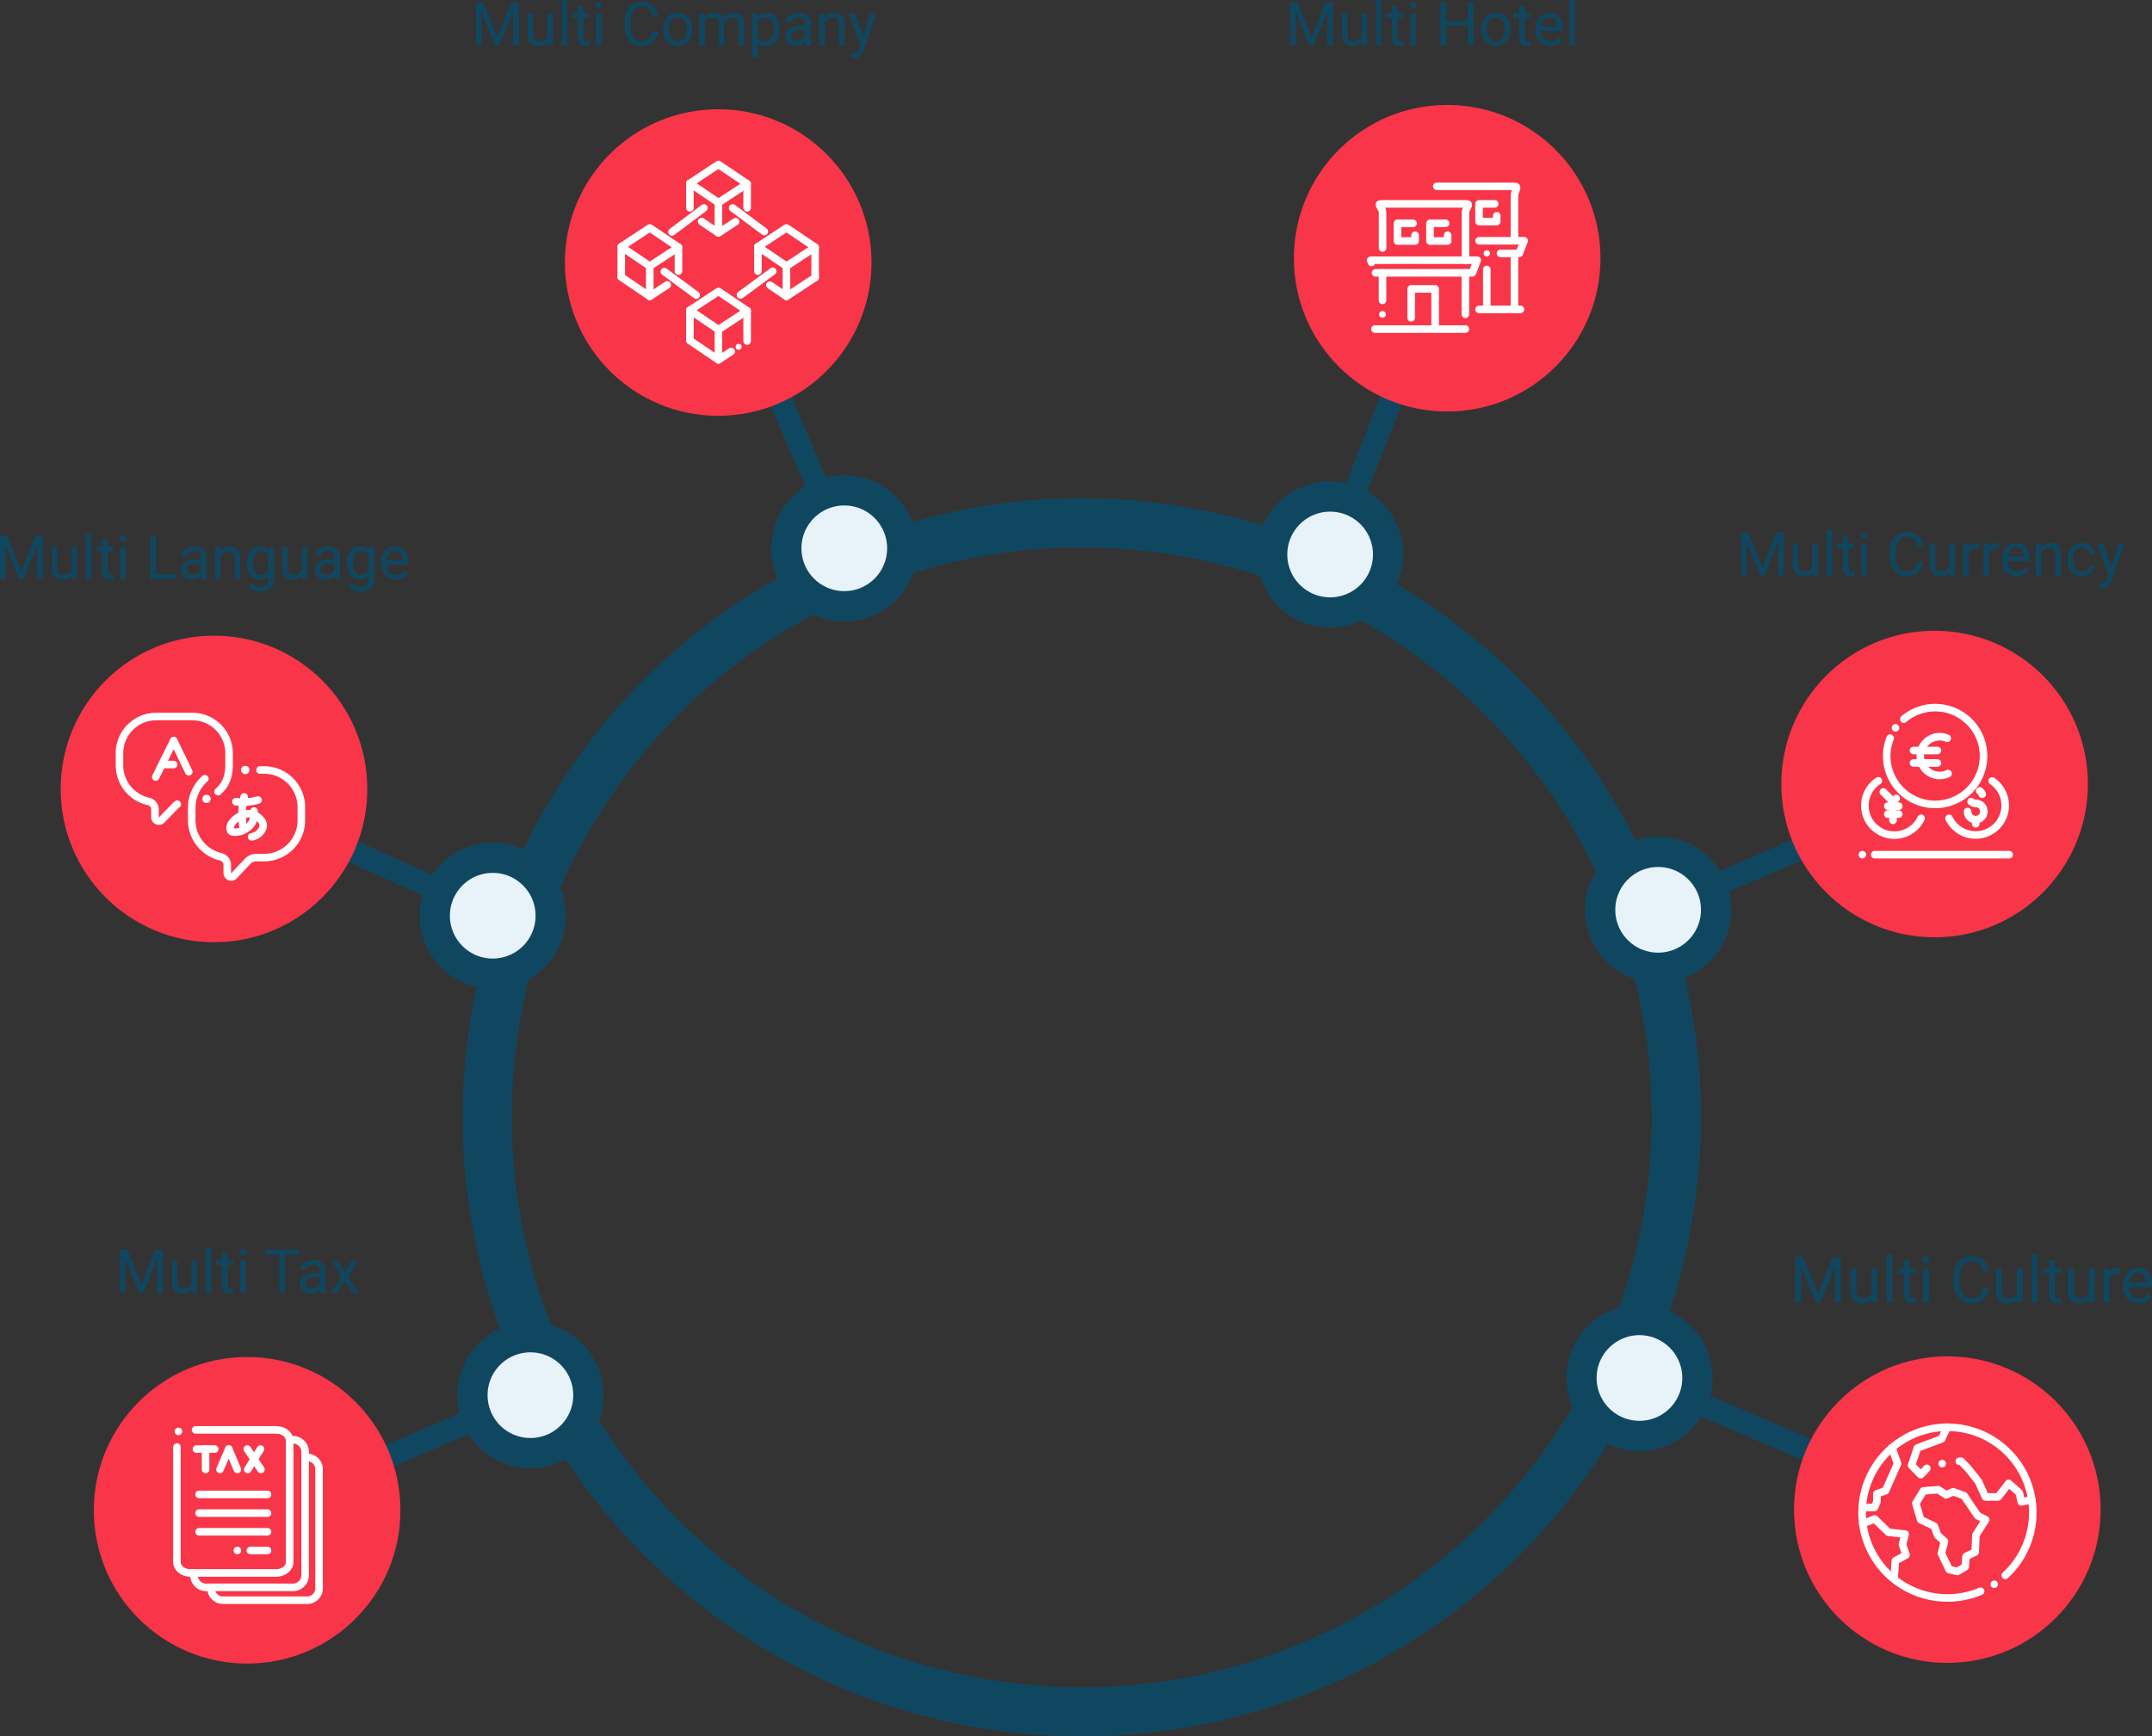 <svg xmlns="http://www.w3.org/2000/svg" width="569" height="459.167" viewBox="0 0 569 459.167">
  <rect x="0" y="0" width="569" height="459.167" fill="#333333" stroke="none"/>
  <g id="Grupo_1346" data-name="Grupo 1346" transform="translate(-3.757 -3)">
    <circle id="Elipse_101" data-name="Elipse 101" cx="157.204" cy="157.204" r="157.204" transform="translate(132.582 141.259)" fill="none" stroke="#104760" stroke-miterlimit="10" stroke-width="13"/>
    <line id="Línea_90" data-name="Línea 90" x1="79.653" y1="35.893" transform="translate(60.336 211.631)" fill="none" stroke="#104760" stroke-miterlimit="10" stroke-width="6"/>
    <circle id="Elipse_102" data-name="Elipse 102" cx="40.535" cy="40.535" r="40.535" transform="translate(19.801 171.096)" fill="#f93549"/>
    <circle id="Elipse_103" data-name="Elipse 103" cx="15.328" cy="15.328" r="15.328" transform="translate(118.709 229.826)" fill="#e8f2f9" stroke="#104760" stroke-miterlimit="10" stroke-width="8"/>
    <line id="Línea_91" data-name="Línea 91" x1="79.534" y2="34.234" transform="translate(69.751 369.664)" fill="none" stroke="#104760" stroke-miterlimit="10" stroke-width="6"/>
    <line id="Línea_92" data-name="Línea 92" x1="79.534" y2="34.234" transform="translate(438.077 211.124)" fill="none" stroke="#104760" stroke-miterlimit="10" stroke-width="6"/>
    <circle id="Elipse_104" data-name="Elipse 104" cx="15.328" cy="15.328" r="15.328" transform="translate(128.673 356.61)" fill="#e8f2f9" stroke="#104760" stroke-miterlimit="10" stroke-width="8"/>
    <circle id="Elipse_105" data-name="Elipse 105" cx="40.535" cy="40.535" r="40.535" transform="translate(28.562 361.844)" fill="#f93549"/>
    <circle id="Elipse_106" data-name="Elipse 106" cx="40.535" cy="40.535" r="40.535" transform="translate(474.742 169.793)" fill="#f93549"/>
    <circle id="Elipse_107" data-name="Elipse 107" cx="15.328" cy="15.328" r="15.328" transform="translate(426.848 228.266)" fill="#e8f2f9" stroke="#104760" stroke-miterlimit="10" stroke-width="8"/>
    <line id="Línea_93" data-name="Línea 93" x1="32.936" y1="76.518" transform="translate(196.361 76.833)" fill="none" stroke="#104760" stroke-miterlimit="10" stroke-width="6"/>
    <line id="Línea_94" data-name="Línea 94" y1="83.356" x2="32.943" transform="translate(353.457 71.282)" fill="none" stroke="#104760" stroke-miterlimit="10" stroke-width="6"/>
    <circle id="Elipse_108" data-name="Elipse 108" cx="15.328" cy="15.328" r="15.328" transform="translate(211.662 132.664)" fill="#e8f2f9" stroke="#104760" stroke-miterlimit="10" stroke-width="8"/>
    <circle id="Elipse_109" data-name="Elipse 109" cx="40.535" cy="40.535" r="40.535" transform="translate(345.865 30.747)" fill="#f93549"/>
    <circle id="Elipse_110" data-name="Elipse 110" cx="40.535" cy="40.535" r="40.535" transform="translate(153.118 31.888)" fill="#f93549"/>
    <circle id="Elipse_111" data-name="Elipse 111" cx="15.328" cy="15.328" r="15.328" transform="translate(340.123 134.303)" fill="#e8f2f9" stroke="#104760" stroke-miterlimit="10" stroke-width="8"/>
    <line id="Línea_95" data-name="Línea 95" x2="81.407" y2="34.81" transform="translate(437.235 367.396)" fill="none" stroke="#104760" stroke-miterlimit="10" stroke-width="6"/>
    <circle id="Elipse_112" data-name="Elipse 112" cx="40.535" cy="40.535" r="40.535" transform="translate(478.107 361.672)" fill="#f93549"/>
    <circle id="Elipse_113" data-name="Elipse 113" cx="15.328" cy="15.328" r="15.328" transform="translate(421.907 352.068)" fill="#e8f2f9" stroke="#104760" stroke-miterlimit="10" stroke-width="8"/>
    <path id="Trazado_8371" data-name="Trazado 8371" d="M-29.105-11.375l3.719,9.281,3.719-9.281h1.945V0h-1.5V-4.43l.141-4.781L-24.816,0h-1.148l-3.727-9.187.148,4.758V0h-1.5V-11.375ZM-12.082-.836a3.07,3.07,0,0,1-2.477.992,2.628,2.628,0,0,1-2.059-.785,3.4,3.4,0,0,1-.715-2.324v-5.5h1.445v5.461q0,1.922,1.563,1.922a2.163,2.163,0,0,0,2.2-1.234V-8.453h1.445V0h-1.375ZM-6.91,0H-8.355V-12H-6.91Zm4.273-10.5v2.047h1.578v1.117H-2.637v5.249a1.173,1.173,0,0,0,.211.763.888.888,0,0,0,.719.254,3.5,3.5,0,0,0,.688-.094V0A4.215,4.215,0,0,1-2.129.156,1.8,1.8,0,0,1-3.59-.43a2.517,2.517,0,0,1-.492-1.664V-7.336H-5.621V-8.453h1.539V-10.5ZM2.2,0H.754V-8.453H2.2ZM.637-10.7a.863.863,0,0,1,.215-.594.807.807,0,0,1,.637-.242.819.819,0,0,1,.641.242.854.854,0,0,1,.219.594.826.826,0,0,1-.219.586.834.834,0,0,1-.641.234.821.821,0,0,1-.637-.234A.834.834,0,0,1,.637-10.7Zm15.609.547H12.59V0H11.1V-10.148H7.449v-1.227h8.8ZM22.043,0a3.036,3.036,0,0,1-.2-.891A3.225,3.225,0,0,1,19.434.156a2.984,2.984,0,0,1-2.051-.707,2.287,2.287,0,0,1-.8-1.793,2.39,2.39,0,0,1,1-2.051,4.733,4.733,0,0,1,2.824-.73h1.406v-.664A1.623,1.623,0,0,0,21.363-7a1.821,1.821,0,0,0-1.336-.449,2.108,2.108,0,0,0-1.3.391,1.151,1.151,0,0,0-.523.945H16.754A2,2,0,0,1,17.2-7.332a3.066,3.066,0,0,1,1.219-.934,4.1,4.1,0,0,1,1.691-.344,3.342,3.342,0,0,1,2.289.73,2.635,2.635,0,0,1,.859,2.012v3.891a4.757,4.757,0,0,0,.3,1.852V0Zm-2.4-1.1a2.54,2.54,0,0,0,1.289-.352,2.127,2.127,0,0,0,.883-.914V-4.1H20.684q-2.656,0-2.656,1.555a1.316,1.316,0,0,0,.453,1.063A1.742,1.742,0,0,0,19.645-1.1Zm8.719-4.266,1.875-3.086h1.688L29.16-4.273,32.012,0H30.34L28.387-3.164,26.434,0h-1.68l2.852-4.273L24.84-8.453h1.672Z" transform="translate(66.522 344.848)" fill="#104760"/>
    <path id="Trazado_8370" data-name="Trazado 8370" d="M-51.66-11.375l3.719,9.281,3.719-9.281h1.945V0h-1.5V-4.43l.141-4.781L-47.371,0H-48.52l-3.727-9.187L-52.1-4.43V0h-1.5V-11.375ZM-34.637-.836a3.07,3.07,0,0,1-2.477.992,2.628,2.628,0,0,1-2.059-.785,3.4,3.4,0,0,1-.715-2.324v-5.5h1.445v5.461q0,1.922,1.563,1.922a2.163,2.163,0,0,0,2.2-1.234V-8.453h1.445V0h-1.375ZM-29.465,0H-30.91V-12h1.445Zm4.273-10.5v2.047h1.578v1.117h-1.578v5.249a1.173,1.173,0,0,0,.211.763.888.888,0,0,0,.719.254,3.5,3.5,0,0,0,.688-.094V0a4.215,4.215,0,0,1-1.109.155A1.8,1.8,0,0,1-26.145-.43a2.517,2.517,0,0,1-.492-1.664V-7.336h-1.539V-8.453h1.539V-10.5ZM-20.355,0H-21.8V-8.453h1.445Zm-1.562-10.7a.863.863,0,0,1,.215-.594.807.807,0,0,1,.637-.242.819.819,0,0,1,.641.242.854.854,0,0,1,.219.594.826.826,0,0,1-.219.586.834.834,0,0,1-.641.234.821.821,0,0,1-.637-.234A.834.834,0,0,1-21.918-10.7Zm9.57,9.469h5.391V0h-6.9V-11.375h1.508ZM-.254,0a3.036,3.036,0,0,1-.2-.891A3.225,3.225,0,0,1-2.863.156,2.984,2.984,0,0,1-4.914-.551a2.287,2.287,0,0,1-.8-1.793,2.39,2.39,0,0,1,1-2.051,4.733,4.733,0,0,1,2.824-.73H-.48v-.664A1.623,1.623,0,0,0-.934-7,1.821,1.821,0,0,0-2.27-7.445a2.107,2.107,0,0,0-1.3.391,1.151,1.151,0,0,0-.523.945H-5.543a2,2,0,0,1,.449-1.223,3.066,3.066,0,0,1,1.219-.934,4.1,4.1,0,0,1,1.691-.344,3.342,3.342,0,0,1,2.289.73A2.635,2.635,0,0,1,.965-5.867v3.891a4.757,4.757,0,0,0,.3,1.852V0Zm-2.4-1.1a2.54,2.54,0,0,0,1.289-.352A2.127,2.127,0,0,0-.48-2.367V-4.1H-1.613Q-4.27-4.1-4.27-2.547a1.316,1.316,0,0,0,.453,1.063A1.742,1.742,0,0,0-2.652-1.1ZM4.6-8.453l.047,1.063A3.08,3.08,0,0,1,7.176-8.609q2.68,0,2.7,3.023V0H8.434V-5.594a1.946,1.946,0,0,0-.418-1.352,1.675,1.675,0,0,0-1.277-.437A2.086,2.086,0,0,0,5.5-7.008a2.546,2.546,0,0,0-.828.984V0H3.23V-8.453ZM11.715-4.3a4.968,4.968,0,0,1,.914-3.145,2.923,2.923,0,0,1,2.422-1.168,2.908,2.908,0,0,1,2.414,1.094l.07-.937h1.32V-.2a3.439,3.439,0,0,1-.973,2.586,3.589,3.589,0,0,1-2.613.945,4.348,4.348,0,0,1-1.789-.391,3.08,3.08,0,0,1-1.336-1.07L12.895,1a2.826,2.826,0,0,0,2.273,1.148,2.214,2.214,0,0,0,1.645-.594A2.269,2.269,0,0,0,17.4-.117V-.844a2.971,2.971,0,0,1-2.367,1,2.887,2.887,0,0,1-2.4-1.2A5.224,5.224,0,0,1,11.715-4.3Zm1.453.164a3.79,3.79,0,0,0,.586,2.246,1.9,1.9,0,0,0,1.641.816A2.117,2.117,0,0,0,17.4-2.312V-6.172A2.142,2.142,0,0,0,15.41-7.383a1.921,1.921,0,0,0-1.648.82A4.128,4.128,0,0,0,13.168-4.133Zm13.086,3.3a3.07,3.07,0,0,1-2.477.992,2.628,2.628,0,0,1-2.059-.785A3.4,3.4,0,0,1,21-2.953v-5.5h1.445v5.461q0,1.922,1.563,1.922a2.163,2.163,0,0,0,2.2-1.234V-8.453H27.66V0H26.285ZM35.074,0a3.036,3.036,0,0,1-.2-.891A3.225,3.225,0,0,1,32.465.156a2.984,2.984,0,0,1-2.051-.707,2.287,2.287,0,0,1-.8-1.793,2.39,2.39,0,0,1,1-2.051,4.733,4.733,0,0,1,2.824-.73h1.406v-.664A1.623,1.623,0,0,0,34.395-7a1.821,1.821,0,0,0-1.336-.449,2.107,2.107,0,0,0-1.3.391,1.151,1.151,0,0,0-.523.945H29.785a2,2,0,0,1,.449-1.223,3.066,3.066,0,0,1,1.219-.934,4.1,4.1,0,0,1,1.691-.344,3.342,3.342,0,0,1,2.289.73,2.635,2.635,0,0,1,.859,2.012v3.891a4.757,4.757,0,0,0,.3,1.852V0Zm-2.4-1.1a2.54,2.54,0,0,0,1.289-.352,2.127,2.127,0,0,0,.883-.914V-4.1H33.715q-2.656,0-2.656,1.555a1.316,1.316,0,0,0,.453,1.063A1.742,1.742,0,0,0,32.676-1.1Zm5.539-3.2a4.968,4.968,0,0,1,.914-3.145,2.923,2.923,0,0,1,2.422-1.168,2.908,2.908,0,0,1,2.414,1.094l.07-.937h1.32V-.2a3.439,3.439,0,0,1-.973,2.586,3.589,3.589,0,0,1-2.613.945,4.348,4.348,0,0,1-1.789-.391,3.08,3.08,0,0,1-1.336-1.07L39.395,1a2.826,2.826,0,0,0,2.273,1.148,2.214,2.214,0,0,0,1.645-.594A2.269,2.269,0,0,0,43.9-.117V-.844a2.971,2.971,0,0,1-2.367,1,2.887,2.887,0,0,1-2.4-1.2A5.224,5.224,0,0,1,38.215-4.3Zm1.453.164a3.79,3.79,0,0,0,.586,2.246,1.9,1.9,0,0,0,1.641.816A2.117,2.117,0,0,0,43.9-2.312V-6.172A2.142,2.142,0,0,0,41.91-7.383a1.921,1.921,0,0,0-1.648.82A4.128,4.128,0,0,0,39.668-4.133ZM51.043.156a3.693,3.693,0,0,1-2.8-1.129,4.19,4.19,0,0,1-1.078-3.02v-.266a5.073,5.073,0,0,1,.48-2.246,3.748,3.748,0,0,1,1.344-1.547,3.378,3.378,0,0,1,1.871-.559,3.166,3.166,0,0,1,2.563,1.086,4.7,4.7,0,0,1,.914,3.109v.6H48.613a3,3,0,0,0,.73,2.02,2.3,2.3,0,0,0,1.777.77,2.517,2.517,0,0,0,1.3-.312,3.259,3.259,0,0,0,.93-.828l.883.688A3.55,3.55,0,0,1,51.043.156Zm-.18-7.578a1.928,1.928,0,0,0-1.469.637A3.1,3.1,0,0,0,48.66-5h4.234v-.109A2.753,2.753,0,0,0,52.3-6.816,1.815,1.815,0,0,0,50.863-7.422Z" transform="translate(57.355 156.107)" fill="#104760"/>
    <circle id="Elipse_114" data-name="Elipse 114" cx="1.097" cy="1.097" r="1.097" transform="translate(67.501 205.519)" fill="#fff"/>
    <circle id="Elipse_115" data-name="Elipse 115" cx="1.097" cy="1.097" r="1.097" transform="translate(57.258 213.165)" fill="#fff"/>
    <line id="Línea_96" data-name="Línea 96" y1="9.615" x2="4.77" transform="translate(44.925 198.857)" fill="none" stroke="#fff" stroke-linecap="round" stroke-linejoin="round" stroke-width="2"/>
    <line id="Línea_97" data-name="Línea 97" x1="3.973" y1="8.229" transform="translate(49.695 198.857)" fill="none" stroke="#fff" stroke-linecap="round" stroke-linejoin="round" stroke-width="2"/>
    <line id="Línea_98" data-name="Línea 98" x2="3.107" transform="translate(46.563 205.172)" fill="none" stroke="#fff" stroke-linecap="round" stroke-linejoin="round" stroke-width="2"/>
    <path id="Trazado_487" data-name="Trazado 487" d="M1174.634,3755.051a3.7,3.7,0,0,0,3.031-2.644c.335-1.5-1.51-2.879-2.609-3.291-2.6-.976-6.988,2.148-5.973,4.3.293.621,2.609.581,4.236-.62,1.185-.875,2.149-1.9,1.938-4.577" transform="translate(-1104.34 -3530.757)" fill="none" stroke="#fff" stroke-linecap="round" stroke-linejoin="round" stroke-width="2"/>
    <path id="Trazado_488" data-name="Trazado 488" d="M1170.933,3744.868a14.423,14.423,0,0,0,5.868-.441" transform="translate(-1104.808 -3529.871)" fill="none" stroke="#fff" stroke-linecap="round" stroke-linejoin="round" stroke-width="2"/>
    <path id="Trazado_489" data-name="Trazado 489" d="M1173.62,3743.346a20.308,20.308,0,0,0-.524,4.255,15.9,15.9,0,0,0,.3,3.818" transform="translate(-1105.312 -3529.618)" fill="none" stroke="#fff" stroke-linecap="round" stroke-linejoin="round" stroke-width="2"/>
    <path id="Trazado_490" data-name="Trazado 490" d="M1156.836,3735.47c2.074-1.808,2.9-4.052,2.9-7.071v-2.931a9.711,9.711,0,0,0-9.558-9.857h-9.858a9.71,9.71,0,0,0-9.557,9.857v2.931a9.783,9.783,0,0,0,7.622,9.648,2.2,2.2,0,0,1,1.768,2.148v2.013a1.036,1.036,0,0,0,1.774.758l3.646-3.761a3.124,3.124,0,0,1,.479-.4" transform="translate(-1095.417 -3523.134)" fill="none" stroke="#fff" stroke-linecap="round" stroke-linejoin="round" stroke-width="2"/>
    <path id="Trazado_491" data-name="Trazado 491" d="M1159.166,3736.378a10.282,10.282,0,0,0-3.465,7.766v3a9.959,9.959,0,0,0,7.623,9.865,2.236,2.236,0,0,1,1.768,2.2v2.059a1.034,1.034,0,0,0,1.774.775l3.646-3.846a3.059,3.059,0,0,1,2.221-.97h2.384a9.829,9.829,0,0,0,9.557-10.08v-3a9.828,9.828,0,0,0-9.557-10.079h-1.352" transform="translate(-1101.247 -3527.449)" fill="none" stroke="#fff" stroke-linecap="round" stroke-linejoin="round" stroke-width="2"/>
    <path id="Trazado_8369" data-name="Trazado 8369" d="M-50.434-11.375l3.719,9.281L-43-11.375h1.945V0h-1.5V-4.43l.141-4.781L-46.145,0h-1.148L-51.02-9.187l.148,4.758V0h-1.5V-11.375ZM-33.41-.836a3.07,3.07,0,0,1-2.477.992,2.628,2.628,0,0,1-2.059-.785,3.4,3.4,0,0,1-.715-2.324v-5.5h1.445v5.461q0,1.922,1.563,1.922a2.163,2.163,0,0,0,2.2-1.234V-8.453H-32V0h-1.375ZM-28.238,0h-1.445V-12h1.445Zm4.273-10.5v2.047h1.578v1.117h-1.578v5.249a1.173,1.173,0,0,0,.211.763.888.888,0,0,0,.719.254,3.5,3.5,0,0,0,.688-.094V0a4.215,4.215,0,0,1-1.109.155A1.8,1.8,0,0,1-24.918-.43a2.517,2.517,0,0,1-.492-1.664V-7.336h-1.539V-8.453h1.539V-10.5ZM-19.129,0h-1.445V-8.453h1.445Zm-1.562-10.7a.863.863,0,0,1,.215-.594.807.807,0,0,1,.637-.242.819.819,0,0,1,.641.242.854.854,0,0,1,.219.594.826.826,0,0,1-.219.586.834.834,0,0,1-.641.234.821.821,0,0,1-.637-.234A.834.834,0,0,1-20.691-10.7Zm16.43,7.086A4.185,4.185,0,0,1-5.594-.824a4.365,4.365,0,0,1-2.98.98A4.008,4.008,0,0,1-11.8-1.289,5.815,5.815,0,0,1-13.02-5.156V-6.25a6.481,6.481,0,0,1,.566-2.789,4.231,4.231,0,0,1,1.605-1.848,4.47,4.47,0,0,1,2.406-.645A4.11,4.11,0,0,1-5.535-10.52a4.235,4.235,0,0,1,1.273,2.8H-5.77a3.268,3.268,0,0,0-.848-1.975A2.565,2.565,0,0,0-8.441-10.3,2.684,2.684,0,0,0-10.7-9.241a4.882,4.882,0,0,0-.816,3.026v1.1a5.018,5.018,0,0,0,.773,2.948A2.5,2.5,0,0,0-8.574-1.07a2.887,2.887,0,0,0,1.918-.566A3.143,3.143,0,0,0-5.77-3.609Zm1.438-.7a4.993,4.993,0,0,1,.488-2.234A3.643,3.643,0,0,1-.977-8.07a3.7,3.7,0,0,1,1.988-.539A3.565,3.565,0,0,1,3.8-7.414a4.6,4.6,0,0,1,1.066,3.18v.1A5.036,5.036,0,0,1,4.4-1.918,3.589,3.589,0,0,1,3.047-.391a3.743,3.743,0,0,1-2.02.547,3.556,3.556,0,0,1-2.785-1.2A4.575,4.575,0,0,1-2.824-4.2Zm1.453.172A3.616,3.616,0,0,0-.719-1.875a2.088,2.088,0,0,0,1.746.852,2.075,2.075,0,0,0,1.75-.863A3.955,3.955,0,0,0,3.426-4.3a3.61,3.61,0,0,0-.66-2.254,2.1,2.1,0,0,0-1.754-.863A2.075,2.075,0,0,0-.715-6.57,3.925,3.925,0,0,0-1.371-4.133Zm9.414-4.32.039.938A3.122,3.122,0,0,1,10.59-8.609,2.417,2.417,0,0,1,13-7.25a3.2,3.2,0,0,1,1.1-.984,3.242,3.242,0,0,1,1.6-.375q2.781,0,2.828,2.945V0H17.082V-5.578a1.941,1.941,0,0,0-.414-1.355,1.823,1.823,0,0,0-1.391-.449,1.916,1.916,0,0,0-1.336.48,1.949,1.949,0,0,0-.617,1.293V0H11.871V-5.539a1.613,1.613,0,0,0-1.8-1.844A1.934,1.934,0,0,0,8.121-6.172V0H6.676V-8.453Zm19.8,4.32a5.062,5.062,0,0,1-.883,3.109A2.829,2.829,0,0,1,24.574.156,3.1,3.1,0,0,1,22.152-.82V3.25H20.707v-11.7h1.32l.07.938a2.977,2.977,0,0,1,2.453-1.094,2.882,2.882,0,0,1,2.41,1.148,5.117,5.117,0,0,1,.887,3.2ZM26.4-4.3a3.735,3.735,0,0,0-.609-2.258,1.963,1.963,0,0,0-1.672-.828,2.125,2.125,0,0,0-1.969,1.164V-2.18a2.129,2.129,0,0,0,1.984,1.156,1.954,1.954,0,0,0,1.652-.824A4.077,4.077,0,0,0,26.4-4.3ZM34.9,0a3.036,3.036,0,0,1-.2-.891A3.225,3.225,0,0,1,32.293.156a2.984,2.984,0,0,1-2.051-.707,2.287,2.287,0,0,1-.8-1.793,2.39,2.39,0,0,1,1-2.051,4.733,4.733,0,0,1,2.824-.73h1.406v-.664A1.623,1.623,0,0,0,34.223-7a1.821,1.821,0,0,0-1.336-.449,2.108,2.108,0,0,0-1.3.391,1.151,1.151,0,0,0-.523.945H29.613a2,2,0,0,1,.449-1.223,3.066,3.066,0,0,1,1.219-.934,4.1,4.1,0,0,1,1.691-.344,3.342,3.342,0,0,1,2.289.73,2.635,2.635,0,0,1,.859,2.012v3.891a4.757,4.757,0,0,0,.3,1.852V0ZM32.5-1.1a2.54,2.54,0,0,0,1.289-.352,2.127,2.127,0,0,0,.883-.914V-4.1H33.543q-2.656,0-2.656,1.555a1.316,1.316,0,0,0,.453,1.063A1.742,1.742,0,0,0,32.5-1.1Zm7.25-7.352L39.8-7.391a3.08,3.08,0,0,1,2.531-1.219q2.68,0,2.7,3.023V0H43.59V-5.594a1.946,1.946,0,0,0-.418-1.352,1.675,1.675,0,0,0-1.277-.437,2.086,2.086,0,0,0-1.234.375,2.546,2.546,0,0,0-.828.984V0H38.387V-8.453ZM49.98-2.117l1.969-6.336H53.5L50.1,1.3q-.789,2.109-2.508,2.109l-.273-.023-.539-.1V2.117l.391.031a1.923,1.923,0,0,0,1.145-.3A2.148,2.148,0,0,0,48.988.766l.32-.859L46.293-8.453h1.578Z" transform="translate(181.958 15)" fill="#104760"/>
    <path id="Trazado_8374" data-name="Trazado 8374" d="M-35.672-11.375l3.719,9.281,3.719-9.281h1.945V0h-1.5V-4.43l.141-4.781L-31.383,0h-1.148l-3.727-9.187.148,4.758V0h-1.5V-11.375ZM-18.648-.836a3.07,3.07,0,0,1-2.477.992,2.628,2.628,0,0,1-2.059-.785A3.4,3.4,0,0,1-23.9-2.953v-5.5h1.445v5.461q0,1.922,1.563,1.922a2.163,2.163,0,0,0,2.2-1.234V-8.453h1.445V0h-1.375ZM-13.477,0h-1.445V-12h1.445ZM-9.2-10.5v2.047h1.578v1.117H-9.2v5.249a1.173,1.173,0,0,0,.211.763.888.888,0,0,0,.719.254,3.5,3.5,0,0,0,.688-.094V0A4.215,4.215,0,0,1-8.7.156,1.8,1.8,0,0,1-10.156-.43a2.517,2.517,0,0,1-.492-1.664V-7.336h-1.539V-8.453h1.539V-10.5ZM-4.367,0H-5.812V-8.453h1.445ZM-5.93-10.7a.863.863,0,0,1,.215-.594.807.807,0,0,1,.637-.242.819.819,0,0,1,.641.242.854.854,0,0,1,.219.594.826.826,0,0,1-.219.586.834.834,0,0,1-.641.234.821.821,0,0,1-.637-.234A.834.834,0,0,1-5.93-10.7ZM10.875,0H9.367V-5.258H3.633V0h-1.5V-11.375h1.5v4.891H9.367v-4.891h1.508ZM12.93-4.3a4.993,4.993,0,0,1,.488-2.234A3.643,3.643,0,0,1,14.777-8.07a3.7,3.7,0,0,1,1.988-.539,3.565,3.565,0,0,1,2.793,1.2,4.6,4.6,0,0,1,1.066,3.18v.1a5.036,5.036,0,0,1-.473,2.215A3.589,3.589,0,0,1,18.8-.391a3.743,3.743,0,0,1-2.02.547A3.556,3.556,0,0,1,14-1.039,4.575,4.575,0,0,1,12.93-4.2Zm1.453.172a3.616,3.616,0,0,0,.652,2.258,2.088,2.088,0,0,0,1.746.852,2.075,2.075,0,0,0,1.75-.863A3.955,3.955,0,0,0,19.18-4.3a3.61,3.61,0,0,0-.66-2.254,2.1,2.1,0,0,0-1.754-.863,2.075,2.075,0,0,0-1.727.852A3.925,3.925,0,0,0,14.383-4.133ZM24.4-10.5v2.047h1.578v1.117H24.4v5.249a1.173,1.173,0,0,0,.211.763.888.888,0,0,0,.719.254,3.5,3.5,0,0,0,.688-.094V0a4.215,4.215,0,0,1-1.109.155A1.8,1.8,0,0,1,23.445-.43a2.517,2.517,0,0,1-.492-1.664V-7.336H21.414V-8.453h1.539V-10.5ZM31.172.156a3.693,3.693,0,0,1-2.8-1.129A4.19,4.19,0,0,1,27.3-3.992v-.266a5.073,5.073,0,0,1,.48-2.246,3.748,3.748,0,0,1,1.344-1.547,3.378,3.378,0,0,1,1.871-.559,3.166,3.166,0,0,1,2.563,1.086,4.7,4.7,0,0,1,.914,3.109v.6H28.742a3,3,0,0,0,.73,2.02,2.3,2.3,0,0,0,1.777.77,2.517,2.517,0,0,0,1.3-.312,3.259,3.259,0,0,0,.93-.828l.883.688A3.55,3.55,0,0,1,31.172.156Zm-.18-7.578a1.928,1.928,0,0,0-1.469.637A3.1,3.1,0,0,0,28.789-5h4.234v-.109a2.753,2.753,0,0,0-.594-1.707A1.815,1.815,0,0,0,30.992-7.422ZM37.711,0H36.266V-12h1.445Z" transform="translate(382.482 15)" fill="#104760"/>
    <path id="Trazado_8373" data-name="Trazado 8373" d="M-48.2-11.375l3.719,9.281,3.719-9.281h1.945V0h-1.5V-4.43l.141-4.781L-43.906,0h-1.148l-3.727-9.187.148,4.758V0h-1.5V-11.375ZM-31.172-.836a3.07,3.07,0,0,1-2.477.992,2.628,2.628,0,0,1-2.059-.785,3.4,3.4,0,0,1-.715-2.324v-5.5h1.445v5.461q0,1.922,1.563,1.922a2.163,2.163,0,0,0,2.2-1.234V-8.453h1.445V0h-1.375ZM-26,0h-1.445V-12H-26Zm4.273-10.5v2.047h1.578v1.117h-1.578v5.249a1.173,1.173,0,0,0,.211.763.888.888,0,0,0,.719.254,3.5,3.5,0,0,0,.688-.094V0a4.215,4.215,0,0,1-1.109.155A1.8,1.8,0,0,1-22.68-.43a2.517,2.517,0,0,1-.492-1.664V-7.336h-1.539V-8.453h1.539V-10.5ZM-16.891,0h-1.445V-8.453h1.445Zm-1.562-10.7a.863.863,0,0,1,.215-.594.807.807,0,0,1,.637-.242.819.819,0,0,1,.641.242.854.854,0,0,1,.219.594.826.826,0,0,1-.219.586.834.834,0,0,1-.641.234.821.821,0,0,1-.637-.234A.834.834,0,0,1-18.453-10.7Zm16.43,7.086A4.185,4.185,0,0,1-3.355-.824a4.365,4.365,0,0,1-2.98.98,4.008,4.008,0,0,1-3.23-1.445,5.815,5.815,0,0,1-1.215-3.867V-6.25a6.481,6.481,0,0,1,.566-2.789,4.231,4.231,0,0,1,1.605-1.848A4.47,4.47,0,0,1-6.2-11.531,4.11,4.11,0,0,1-3.3-10.52a4.235,4.235,0,0,1,1.273,2.8H-3.531a3.268,3.268,0,0,0-.848-1.975A2.565,2.565,0,0,0-6.2-10.3,2.684,2.684,0,0,0-8.457-9.241a4.882,4.882,0,0,0-.816,3.026v1.1A5.018,5.018,0,0,0-8.5-2.165,2.5,2.5,0,0,0-6.336-1.07a2.887,2.887,0,0,0,1.918-.566,3.143,3.143,0,0,0,.887-1.973ZM5.016-.836A3.07,3.07,0,0,1,2.539.156,2.628,2.628,0,0,1,.48-.629,3.4,3.4,0,0,1-.234-2.953v-5.5H1.211v5.461q0,1.922,1.563,1.922A2.163,2.163,0,0,0,4.977-2.3V-8.453H6.422V0H5.047ZM12.7-7.156a4.331,4.331,0,0,0-.711-.055A1.9,1.9,0,0,0,10.063-6V0H8.617V-8.453h1.406l.023.977a2.251,2.251,0,0,1,2.016-1.133A1.477,1.477,0,0,1,12.7-8.5Zm5.414,0a4.331,4.331,0,0,0-.711-.055A1.9,1.9,0,0,0,15.477-6V0H14.031V-8.453h1.406l.023.977a2.251,2.251,0,0,1,2.016-1.133,1.477,1.477,0,0,1,.641.109ZM22.8.156a3.693,3.693,0,0,1-2.8-1.129,4.19,4.19,0,0,1-1.078-3.02v-.266A5.073,5.073,0,0,1,19.41-6.5a3.748,3.748,0,0,1,1.344-1.547,3.378,3.378,0,0,1,1.871-.559,3.166,3.166,0,0,1,2.563,1.086A4.7,4.7,0,0,1,26.1-4.414v.6H20.375a3,3,0,0,0,.73,2.02,2.3,2.3,0,0,0,1.777.77,2.517,2.517,0,0,0,1.3-.312,3.259,3.259,0,0,0,.93-.828l.883.688A3.55,3.55,0,0,1,22.8.156Zm-.18-7.578a1.928,1.928,0,0,0-1.469.637A3.1,3.1,0,0,0,20.422-5h4.234v-.109a2.753,2.753,0,0,0-.594-1.707A1.815,1.815,0,0,0,22.625-7.422Zm6.516-1.031.047,1.063a3.08,3.08,0,0,1,2.531-1.219q2.68,0,2.7,3.023V0H32.977V-5.594a1.946,1.946,0,0,0-.418-1.352,1.675,1.675,0,0,0-1.277-.437,2.086,2.086,0,0,0-1.234.375,2.546,2.546,0,0,0-.828.984V0H27.773V-8.453Zm10.852,7.43a2.082,2.082,0,0,0,1.352-.469,1.649,1.649,0,0,0,.641-1.172h1.367a2.621,2.621,0,0,1-.5,1.383,3.293,3.293,0,0,1-1.23,1.047,3.55,3.55,0,0,1-1.629.391A3.482,3.482,0,0,1,37.246-1a4.59,4.59,0,0,1-1.02-3.152v-.242a5.089,5.089,0,0,1,.453-2.2,3.451,3.451,0,0,1,1.3-1.492,3.7,3.7,0,0,1,2-.531,3.39,3.39,0,0,1,2.363.852,3.043,3.043,0,0,1,1,2.211H41.984a1.992,1.992,0,0,0-.621-1.348,1.932,1.932,0,0,0-1.379-.527,2.023,2.023,0,0,0-1.707.793,3.724,3.724,0,0,0-.605,2.293v.273a3.65,3.65,0,0,0,.6,2.25A2.033,2.033,0,0,0,39.992-1.023Zm7.75-1.094,1.969-6.336h1.547L47.859,1.3q-.789,2.109-2.508,2.109l-.273-.023-.539-.1V2.117l.391.031a1.923,1.923,0,0,0,1.145-.3A2.148,2.148,0,0,0,46.75.766l.32-.859L44.055-8.453h1.578Z" transform="translate(514.21 155.201)" fill="#104760"/>
    <path id="Trazado_8372" data-name="Trazado 8372" d="M-44.7-12.086l3.951,9.861,3.951-9.861h2.067V0H-36.32V-4.707l.149-5.08L-40.138,0h-1.22l-3.959-9.762.158,5.055V0h-1.594V-12.086Zm18.087,11.2A3.262,3.262,0,0,1-29.24.166a2.792,2.792,0,0,1-2.187-.834,3.611,3.611,0,0,1-.76-2.469V-8.981h1.536v5.8q0,2.042,1.66,2.042A2.3,2.3,0,0,0-26.65-2.449V-8.981h1.536V0h-1.461Zm5.5.888h-1.536V-12.75h1.536Zm4.541-11.156v2.175H-14.9v1.187h-1.677v5.577a1.247,1.247,0,0,0,.224.81.943.943,0,0,0,.764.27,3.718,3.718,0,0,0,.73-.1V0a4.478,4.478,0,0,1-1.179.165,1.912,1.912,0,0,1-1.552-.623,2.675,2.675,0,0,1-.523-1.768v-5.57h-1.635V-8.981h1.635v-2.175ZM-11.434,0H-12.97V-8.981h1.536Zm-1.66-11.364a.917.917,0,0,1,.228-.631.857.857,0,0,1,.677-.257.87.87,0,0,1,.681.257.907.907,0,0,1,.232.631.877.877,0,0,1-.232.623.886.886,0,0,1-.681.249.872.872,0,0,1-.677-.249A.886.886,0,0,1-13.094-11.364ZM4.362-3.835A4.447,4.447,0,0,1,2.947-.876,4.638,4.638,0,0,1-.22.166,4.259,4.259,0,0,1-3.652-1.37,6.178,6.178,0,0,1-4.943-5.479V-6.641a6.886,6.886,0,0,1,.6-2.963,4.5,4.5,0,0,1,1.706-1.963,4.75,4.75,0,0,1,2.557-.685,4.367,4.367,0,0,1,3.088,1.075A4.5,4.5,0,0,1,4.362-8.2H2.76a3.472,3.472,0,0,0-.9-2.1,2.725,2.725,0,0,0-1.938-.649,2.851,2.851,0,0,0-2.395,1.13A5.187,5.187,0,0,0-3.341-6.6v1.171A5.332,5.332,0,0,0-2.519-2.3,2.655,2.655,0,0,0-.22-1.137a3.067,3.067,0,0,0,2.038-.6,3.34,3.34,0,0,0,.942-2.1ZM11.841-.888A3.262,3.262,0,0,1,9.21.166,2.792,2.792,0,0,1,7.022-.668a3.611,3.611,0,0,1-.76-2.469V-8.981H7.8v5.8q0,2.042,1.66,2.042A2.3,2.3,0,0,0,11.8-2.449V-8.981h1.536V0H11.874Zm5.5.888H15.8V-12.75h1.536Zm4.541-11.156v2.175h1.677v1.187H21.877v5.577a1.247,1.247,0,0,0,.224.81.943.943,0,0,0,.764.27,3.718,3.718,0,0,0,.73-.1V0a4.478,4.478,0,0,1-1.179.165,1.912,1.912,0,0,1-1.552-.623,2.675,2.675,0,0,1-.523-1.768v-5.57H18.706V-8.981h1.635v-2.175ZM30.891-.888A3.262,3.262,0,0,1,28.26.166a2.792,2.792,0,0,1-2.187-.834,3.611,3.611,0,0,1-.76-2.469V-8.981h1.536v5.8q0,2.042,1.66,2.042A2.3,2.3,0,0,0,30.85-2.449V-8.981h1.536V0H30.925ZM39.059-7.6a4.6,4.6,0,0,0-.755-.058,2.024,2.024,0,0,0-2.05,1.287V0H34.718V-8.981h1.494l.025,1.038a2.391,2.391,0,0,1,2.142-1.2,1.569,1.569,0,0,1,.681.116ZM44.04.166a3.924,3.924,0,0,1-2.972-1.2,4.452,4.452,0,0,1-1.146-3.208v-.282a5.39,5.39,0,0,1,.51-2.386,3.982,3.982,0,0,1,1.428-1.644,3.59,3.59,0,0,1,1.988-.594,3.364,3.364,0,0,1,2.723,1.154,5,5,0,0,1,.971,3.3v.639H41.458a3.193,3.193,0,0,0,.776,2.146,2.44,2.44,0,0,0,1.888.818A2.675,2.675,0,0,0,45.5-1.419a3.462,3.462,0,0,0,.988-.88l.938.73A3.772,3.772,0,0,1,44.04.166Zm-.191-8.052a2.048,2.048,0,0,0-1.561.677,3.288,3.288,0,0,0-.78,1.9h4.5v-.116a2.925,2.925,0,0,0-.631-1.814A1.928,1.928,0,0,0,43.849-7.886Z" transform="translate(525.215 347.427)" fill="#104760"/>
    <line id="Línea_99" data-name="Línea 99" transform="translate(66.522 413.006)" fill="none" stroke="#fff" stroke-linecap="round" stroke-miterlimit="10" stroke-width="2"/>
    <line id="Línea_100" data-name="Línea 100" transform="translate(50.938 381.52)" fill="none" stroke="#fff" stroke-linecap="round" stroke-miterlimit="10" stroke-width="2"/>
    <path id="Trazado_492" data-name="Trazado 492" d="M1155.508,3961.81h21.367c1.945,0,3.521,1.286,3.521,2.874v32.075c0,1.587-1.576,2.874-3.521,2.874h-22.767c-1.945,0-3.521-1.287-3.521-2.874v-30.4" transform="translate(-1100.051 -3580.691)" fill="none" stroke="#fff" stroke-linecap="round" stroke-miterlimit="10" stroke-width="2"/>
    <path id="Trazado_493" data-name="Trazado 493" d="M1182.383,3965.22a3.248,3.248,0,0,1,3.471,2.965v33.1a3.248,3.248,0,0,1-3.471,2.965h-22.442a3.248,3.248,0,0,1-3.471-2.965" transform="translate(-1101.427 -3581.489)" fill="none" stroke="#fff" stroke-linecap="round" stroke-miterlimit="10" stroke-width="2"/>
    <path id="Trazado_494" data-name="Trazado 494" d="M1187.559,3971.326a3.15,3.15,0,0,1,3.37,2.868V4006.2a3.149,3.149,0,0,1-3.37,2.867h-21.8a3.149,3.149,0,0,1-3.371-2.867" transform="translate(-1102.811 -3582.917)" fill="none" stroke="#fff" stroke-linecap="round" stroke-miterlimit="10" stroke-width="2"/>
    <line id="Línea_101" data-name="Línea 101" x2="4.831" transform="translate(55.697 386.184)" fill="none" stroke="#fff" stroke-linecap="round" stroke-miterlimit="10" stroke-width="2"/>
    <line id="Línea_102" data-name="Línea 102" y1="5.407" transform="translate(58.113 386.184)" fill="none" stroke="#fff" stroke-linecap="round" stroke-miterlimit="10" stroke-width="2"/>
    <line id="Línea_103" data-name="Línea 103" y1="5.407" x2="2.332" transform="translate(61.909 386.184)" fill="none" stroke="#fff" stroke-linecap="round" stroke-miterlimit="10" stroke-width="2"/>
    <line id="Línea_104" data-name="Línea 104" x1="2.27" y1="5.407" transform="translate(64.241 386.184)" fill="none" stroke="#fff" stroke-linecap="round" stroke-miterlimit="10" stroke-width="2"/>
    <line id="Línea_105" data-name="Línea 105" x2="3.607" y2="5.407" transform="translate(69.141 386.184)" fill="none" stroke="#fff" stroke-linecap="round" stroke-miterlimit="10" stroke-width="2"/>
    <line id="Línea_106" data-name="Línea 106" x1="3.379" y2="5.407" transform="translate(69.256 386.184)" fill="none" stroke="#fff" stroke-linecap="round" stroke-miterlimit="10" stroke-width="2"/>
    <line id="Línea_107" data-name="Línea 107" x2="18.091" transform="translate(56.395 398.185)" fill="none" stroke="#fff" stroke-linecap="round" stroke-miterlimit="10" stroke-width="2"/>
    <line id="Línea_108" data-name="Línea 108" x2="18.091" transform="translate(56.395 403.125)" fill="none" stroke="#fff" stroke-linecap="round" stroke-miterlimit="10" stroke-width="2"/>
    <line id="Línea_109" data-name="Línea 109" x2="18.091" transform="translate(56.395 408.066)" fill="none" stroke="#fff" stroke-linecap="round" stroke-miterlimit="10" stroke-width="2"/>
    <line id="Línea_110" data-name="Línea 110" x2="4.538" transform="translate(69.948 413.006)" fill="none" stroke="#fff" stroke-linecap="round" stroke-miterlimit="10" stroke-width="2"/>
    <path id="Trazado_495" data-name="Trazado 495" d="M1745.114,3715.583a12.8,12.8,0,1,1-3.6,5.019" transform="translate(-1237.988 -3522.41)" fill="none" stroke="#fff" stroke-linecap="round" stroke-linejoin="round" stroke-width="2"/>
    <path id="Trazado_496" data-name="Trazado 496" d="M1773.523,3737.857a7.814,7.814,0,1,1-11.414,9.873" transform="translate(-1243.015 -3528.335)" fill="none" stroke="#fff" stroke-linecap="round" stroke-linejoin="round" stroke-width="2"/>
    <path id="Trazado_497" data-name="Trazado 497" d="M1747.928,3747.719a7.813,7.813,0,1,1-11.3-9.919" transform="translate(-1236.224 -3528.322)" fill="none" stroke="#fff" stroke-linecap="round" stroke-linejoin="round" stroke-width="2"/>
    <line id="Línea_111" data-name="Línea 111" transform="translate(496.196 229.007)" fill="none" stroke="#fff" stroke-linecap="round" stroke-linejoin="round" stroke-width="2"/>
    <line id="Línea_112" data-name="Línea 112" transform="translate(504.933 195.469)" fill="none" stroke="#fff" stroke-linecap="round" stroke-linejoin="round" stroke-width="2"/>
    <line id="Línea_113" data-name="Línea 113" x2="35.57" transform="translate(499.434 229.007)" fill="none" stroke="#fff" stroke-linecap="round" stroke-linejoin="round" stroke-width="2"/>
    <path id="Trazado_498" data-name="Trazado 498" d="M1759.542,3732.323a5.129,5.129,0,1,1-.232-9.346" transform="translate(-1240.695 -3524.762)" fill="none" stroke="#fff" stroke-linecap="round" stroke-linejoin="round" stroke-width="2"/>
    <line id="Línea_114" data-name="Línea 114" x2="6.348" transform="translate(509.682 201.462)" fill="none" stroke="#fff" stroke-linecap="round" stroke-linejoin="round" stroke-width="2"/>
    <line id="Línea_115" data-name="Línea 115" x2="6.348" transform="translate(509.682 204.766)" fill="none" stroke="#fff" stroke-linecap="round" stroke-linejoin="round" stroke-width="2"/>
    <path id="Trazado_499" data-name="Trazado 499" d="M1742.83,3743.342l-.845.846-2.55-2.55" transform="translate(-1237.714 -3529.219)" fill="none" stroke="#fff" stroke-linecap="round" stroke-linejoin="round" stroke-width="2"/>
    <line id="Línea_116" data-name="Línea 116" y2="4.963" transform="translate(504.271 214.969)" fill="none" stroke="#fff" stroke-linecap="round" stroke-linejoin="round" stroke-width="2"/>
    <line id="Línea_117" data-name="Línea 117" x2="2.919" transform="translate(502.886 216.174)" fill="none" stroke="#fff" stroke-linecap="round" stroke-linejoin="round" stroke-width="2"/>
    <line id="Línea_118" data-name="Línea 118" x2="2.919" transform="translate(502.886 218.275)" fill="none" stroke="#fff" stroke-linecap="round" stroke-linejoin="round" stroke-width="2"/>
    <path id="Trazado_500" data-name="Trazado 500" d="M1772.7,3741.293a1.816,1.816,0,0,1,.652.87" transform="translate(-1245.49 -3529.138)" fill="none" stroke="#fff" stroke-linecap="round" stroke-linejoin="round" stroke-width="2"/>
    <path id="Trazado_501" data-name="Trazado 501" d="M1768.5,3747.592a2.154,2.154,0,1,0,2.155-2.154,1.808,1.808,0,0,1-1.217-.469" transform="translate(-1244.509 -3529.998)" fill="none" stroke="#fff" stroke-linecap="round" stroke-linejoin="round" stroke-width="2"/>
    <line id="Línea_119" data-name="Línea 119" y2="1.091" transform="translate(526.147 219.749)" fill="none" stroke="#fff" stroke-linecap="round" stroke-linejoin="round" stroke-width="2"/>
    <circle id="Elipse_116" data-name="Elipse 116" cx="0.889" cy="0.889" r="0.889" transform="translate(368.411 85.24)" fill="#fff"/>
    <circle id="Elipse_117" data-name="Elipse 117" cx="0.834" cy="0.834" r="0.834" transform="translate(396.042 69.177)" fill="#fff"/>
    <path id="Trazado_502" data-name="Trazado 502" d="M1588.293,3553.588v-12.6c0-1.275,1.507-2.308.232-2.308h-22.5c-1.276,0,.355,1.033.355,2.308v9.354" transform="translate(-1197.06 -3481.77)" fill="none" stroke="#fff" stroke-linecap="round" stroke-linejoin="round" stroke-width="2"/>
    <line id="Línea_120" data-name="Línea 120" y2="10.973" transform="translate(391.211 75.156)" fill="none" stroke="#fff" stroke-linecap="round" stroke-linejoin="round" stroke-width="2"/>
    <line id="Línea_121" data-name="Línea 121" y1="7.274" transform="translate(369.3 75.156)" fill="none" stroke="#fff" stroke-linecap="round" stroke-linejoin="round" stroke-width="2"/>
    <path id="Trazado_503" data-name="Trazado 503" d="M1563.8,3561.475h25.612l1.291-3.338H1562.51l.235.587" transform="translate(-1196.352 -3486.32)" fill="none" stroke="#fff" stroke-linecap="round" stroke-linejoin="round" stroke-width="2"/>
    <path id="Trazado_504" data-name="Trazado 504" d="M1576.435,3548.543v1.528h-4.676V3545.4h4.143" transform="translate(-1198.514 -3483.341)" fill="none" stroke="#fff" stroke-linecap="round" stroke-linejoin="round" stroke-width="2"/>
    <path id="Trazado_505" data-name="Trazado 505" d="M1587.663,3548.543v1.528h-4.676V3545.4h4.143" transform="translate(-1201.139 -3483.341)" fill="none" stroke="#fff" stroke-linecap="round" stroke-linejoin="round" stroke-width="2"/>
    <path id="Trazado_506" data-name="Trazado 506" d="M1582.841,3578.594v-10.571h-6.33v7.658" transform="translate(-1199.625 -3488.631)" fill="none" stroke="#fff" stroke-linecap="round" stroke-linejoin="round" stroke-width="2"/>
    <line id="Línea_122" data-name="Línea 122" x2="23.909" transform="translate(367.302 90.013)" fill="none" stroke="#fff" stroke-linecap="round" stroke-linejoin="round" stroke-width="2"/>
    <path id="Trazado_507" data-name="Trazado 507" d="M1605.878,3547v-11.805c0-1.415,1.275-2.562,0-2.562h-20.531" transform="translate(-1201.691 -3480.357)" fill="none" stroke="#fff" stroke-linecap="round" stroke-linejoin="round" stroke-width="2"/>
    <line id="Línea_123" data-name="Línea 123" y2="14.654" transform="translate(404.187 70.161)" fill="none" stroke="#fff" stroke-linecap="round" stroke-linejoin="round" stroke-width="2"/>
    <path id="Trazado_508" data-name="Trazado 508" d="M1599.923,3551.418h11.926l-1.291,3.342h-4.964" transform="translate(-1205.099 -3484.749)" fill="none" stroke="#fff" stroke-linecap="round" stroke-linejoin="round" stroke-width="2"/>
    <path id="Trazado_509" data-name="Trazado 509" d="M1604.6,3541.823v1.529h-4.676v-4.676h4.143" transform="translate(-1205.099 -3481.77)" fill="none" stroke="#fff" stroke-linecap="round" stroke-linejoin="round" stroke-width="2"/>
    <line id="Línea_124" data-name="Línea 124" y1="10.571" transform="translate(396.876 74.244)" fill="none" stroke="#fff" stroke-linecap="round" stroke-linejoin="round" stroke-width="2"/>
    <line id="Línea_125" data-name="Línea 125" x2="10.952" transform="translate(394.824 84.815)" fill="none" stroke="#fff" stroke-linecap="round" stroke-linejoin="round" stroke-width="2"/>
    <line id="Línea_126" data-name="Línea 126" transform="translate(517.288 390.036)" fill="none" stroke="#fff" stroke-linecap="round" stroke-linejoin="round" stroke-width="2"/>
    <line id="Línea_127" data-name="Línea 127" transform="translate(531.044 421.938)" fill="none" stroke="#fff" stroke-linecap="round" stroke-linejoin="round" stroke-width="2"/>
    <path id="Trazado_510" data-name="Trazado 510" d="M1765.656,3972.642l.473-.016,1.79,1.858,2.765,3.471,1.882,4.118h3.353l1.294-1.647,1.471-1.941,2.824,2.47.529,2.412,2.787-.542" transform="translate(-1243.844 -3583.22)" fill="none" stroke="#fff" stroke-linecap="round" stroke-linejoin="round" stroke-width="2"/>
    <path id="Trazado_511" data-name="Trazado 511" d="M1758.636,3960.851l-1.508,3.114-6.412,2.412-1.53,4.588,2.412,2.471.754-.749.87-.939" transform="translate(-1239.994 -3580.468)" fill="none" stroke="#fff" stroke-linecap="round" stroke-linejoin="round" stroke-width="2"/>
    <path id="Trazado_512" data-name="Trazado 512" d="M1769.116,3990.391l-2.117-1.04-3.589-5.31-2.883-1.04-1.882.821-2.059-1.369-3.941.328-2,3.284,1.294,4.324,3.588,1.7.883,2.408,1.823,1.642-.824,3.175,2.059,4.27,2.177.492,2.035-1.2.259-2.792,2.412-1.149.177-4.488Z" transform="translate(-1240.335 -3585.518)" fill="none" stroke="#fff" stroke-linecap="round" stroke-linejoin="round" stroke-width="2"/>
    <path id="Trazado_513" data-name="Trazado 513" d="M1732.833,3983.771h2.706l.647-1.508v-2.118l2.294-.823,3.177-7.177-1.51-4.233" transform="translate(-1236.171 -3582.118)" fill="none" stroke="#fff" stroke-linecap="round" stroke-linejoin="round" stroke-width="2"/>
    <path id="Trazado_514" data-name="Trazado 514" d="M1740.647,4007.849l.294-4.236,2.823-1.53-.941-2.823.706-2.706-4.412-.47-3.647-3.53-3.183,1.252" transform="translate(-1236.043 -3587.879)" fill="none" stroke="#fff" stroke-linecap="round" stroke-linejoin="round" stroke-width="2"/>
    <path id="curve0" d="M1763.429,4004.259a22.567,22.567,0,1,1,6.525-4.2" transform="translate(-1235.985 -3580.467)" fill="none" stroke="#fff" stroke-linecap="round" stroke-linejoin="round" stroke-width="2"/>
    <path id="Trazado_515" data-name="Trazado 515" d="M1335.149,3578.993l-7.542-5.115,7.542-4.975,7.592,5.115Z" transform="translate(-1141.435 -3488.836)" fill="none" stroke="#fff" stroke-linecap="round" stroke-linejoin="round" stroke-width="2"/>
    <path id="Trazado_516" data-name="Trazado 516" d="M1338.519,3588.751l-3.37,2.208-7.542-5.115" transform="translate(-1141.435 -3492.797)" fill="none" stroke="#fff" stroke-linecap="round" stroke-linejoin="round" stroke-width="2"/>
    <line id="Línea_128" data-name="Línea 128" y1="8.005" transform="translate(186.172 85.042)" fill="none" stroke="#fff" stroke-linecap="round" stroke-linejoin="round" stroke-width="2"/>
    <line id="Línea_129" data-name="Línea 129" y1="8.005" transform="translate(201.306 85.182)" fill="none" stroke="#fff" stroke-linecap="round" stroke-linejoin="round" stroke-width="2"/>
    <line id="Línea_130" data-name="Línea 130" y1="8.005" transform="translate(193.714 90.157)" fill="none" stroke="#fff" stroke-linecap="round" stroke-linejoin="round" stroke-width="2"/>
    <path id="Trazado_517" data-name="Trazado 517" d="M1335.149,3535.18l-7.542-5.115,7.542-4.975,7.592,5.115Z" transform="translate(-1141.435 -3478.594)" fill="none" stroke="#fff" stroke-linecap="round" stroke-linejoin="round" stroke-width="2"/>
    <path id="Trazado_518" data-name="Trazado 518" d="M1340.641,3544.808l-4.546,2.979-4.442-3.013" transform="translate(-1142.381 -3483.195)" fill="none" stroke="#fff" stroke-linecap="round" stroke-linejoin="round" stroke-width="2"/>
    <line id="Línea_131" data-name="Línea 131" y1="6.491" transform="translate(186.172 51.471)" fill="none" stroke="#fff" stroke-linecap="round" stroke-linejoin="round" stroke-width="2"/>
    <line id="Línea_132" data-name="Línea 132" y1="6.351" transform="translate(201.306 51.612)" fill="none" stroke="#fff" stroke-linecap="round" stroke-linejoin="round" stroke-width="2"/>
    <line id="Línea_133" data-name="Línea 133" y1="8.005" transform="translate(193.714 56.586)" fill="none" stroke="#fff" stroke-linecap="round" stroke-linejoin="round" stroke-width="2"/>
    <path id="Trazado_519" data-name="Trazado 519" d="M1311.455,3557.08l-7.542-5.115,7.542-4.974,7.593,5.114Z" transform="translate(-1135.896 -3483.714)" fill="none" stroke="#fff" stroke-linecap="round" stroke-linejoin="round" stroke-width="2"/>
    <path id="Trazado_520" data-name="Trazado 520" d="M1316.075,3566.019l-4.62,3.027-7.542-5.115" transform="translate(-1135.896 -3487.674)" fill="none" stroke="#fff" stroke-linecap="round" stroke-linejoin="round" stroke-width="2"/>
    <line id="Línea_134" data-name="Línea 134" y1="8.005" transform="translate(168.017 68.252)" fill="none" stroke="#fff" stroke-linecap="round" stroke-linejoin="round" stroke-width="2"/>
    <line id="Línea_135" data-name="Línea 135" y1="6.301" transform="translate(183.151 68.392)" fill="none" stroke="#fff" stroke-linecap="round" stroke-linejoin="round" stroke-width="2"/>
    <line id="Línea_136" data-name="Línea 136" y1="8.005" transform="translate(175.559 73.366)" fill="none" stroke="#fff" stroke-linecap="round" stroke-linejoin="round" stroke-width="2"/>
    <path id="Trazado_521" data-name="Trazado 521" d="M1358.621,3557.08l-7.542-5.115,7.542-4.974,7.593,5.114Z" transform="translate(-1146.923 -3483.714)" fill="none" stroke="#fff" stroke-linecap="round" stroke-linejoin="round" stroke-width="2"/>
    <path id="Trazado_522" data-name="Trazado 522" d="M1367.177,3564.113l-7.593,4.975-4.383-2.973" transform="translate(-1147.887 -3487.717)" fill="none" stroke="#fff" stroke-linecap="round" stroke-linejoin="round" stroke-width="2"/>
    <line id="Línea_137" data-name="Línea 137" y1="6.441" transform="translate(204.156 68.252)" fill="none" stroke="#fff" stroke-linecap="round" stroke-linejoin="round" stroke-width="2"/>
    <line id="Línea_138" data-name="Línea 138" y1="8.005" transform="translate(219.29 68.392)" fill="none" stroke="#fff" stroke-linecap="round" stroke-linejoin="round" stroke-width="2"/>
    <line id="Línea_139" data-name="Línea 139" y1="8.005" transform="translate(211.698 73.366)" fill="none" stroke="#fff" stroke-linecap="round" stroke-linejoin="round" stroke-width="2"/>
    <line id="Línea_140" data-name="Línea 140" y1="6.338" x2="8.451" transform="translate(181.425 57.996)" fill="none" stroke="#fff" stroke-linecap="round" stroke-linejoin="round" stroke-width="2"/>
    <line id="Línea_141" data-name="Línea 141" x2="8.382" y2="6.236" transform="translate(197.474 57.996)" fill="none" stroke="#fff" stroke-linecap="round" stroke-linejoin="round" stroke-width="2"/>
    <line id="Línea_142" data-name="Línea 142" y1="6.27" x2="8.519" transform="translate(199.553 74.727)" fill="none" stroke="#fff" stroke-linecap="round" stroke-linejoin="round" stroke-width="2"/>
    <line id="Línea_143" data-name="Línea 143" x1="8.416" y1="6.202" transform="translate(179.415 74.829)" fill="none" stroke="#fff" stroke-linecap="round" stroke-linejoin="round" stroke-width="2"/>
    <circle id="Elipse_118" data-name="Elipse 118" cx="0.792" cy="0.792" r="0.792" transform="translate(198.267 93.917)" fill="#fff"/>
  </g>
</svg>
